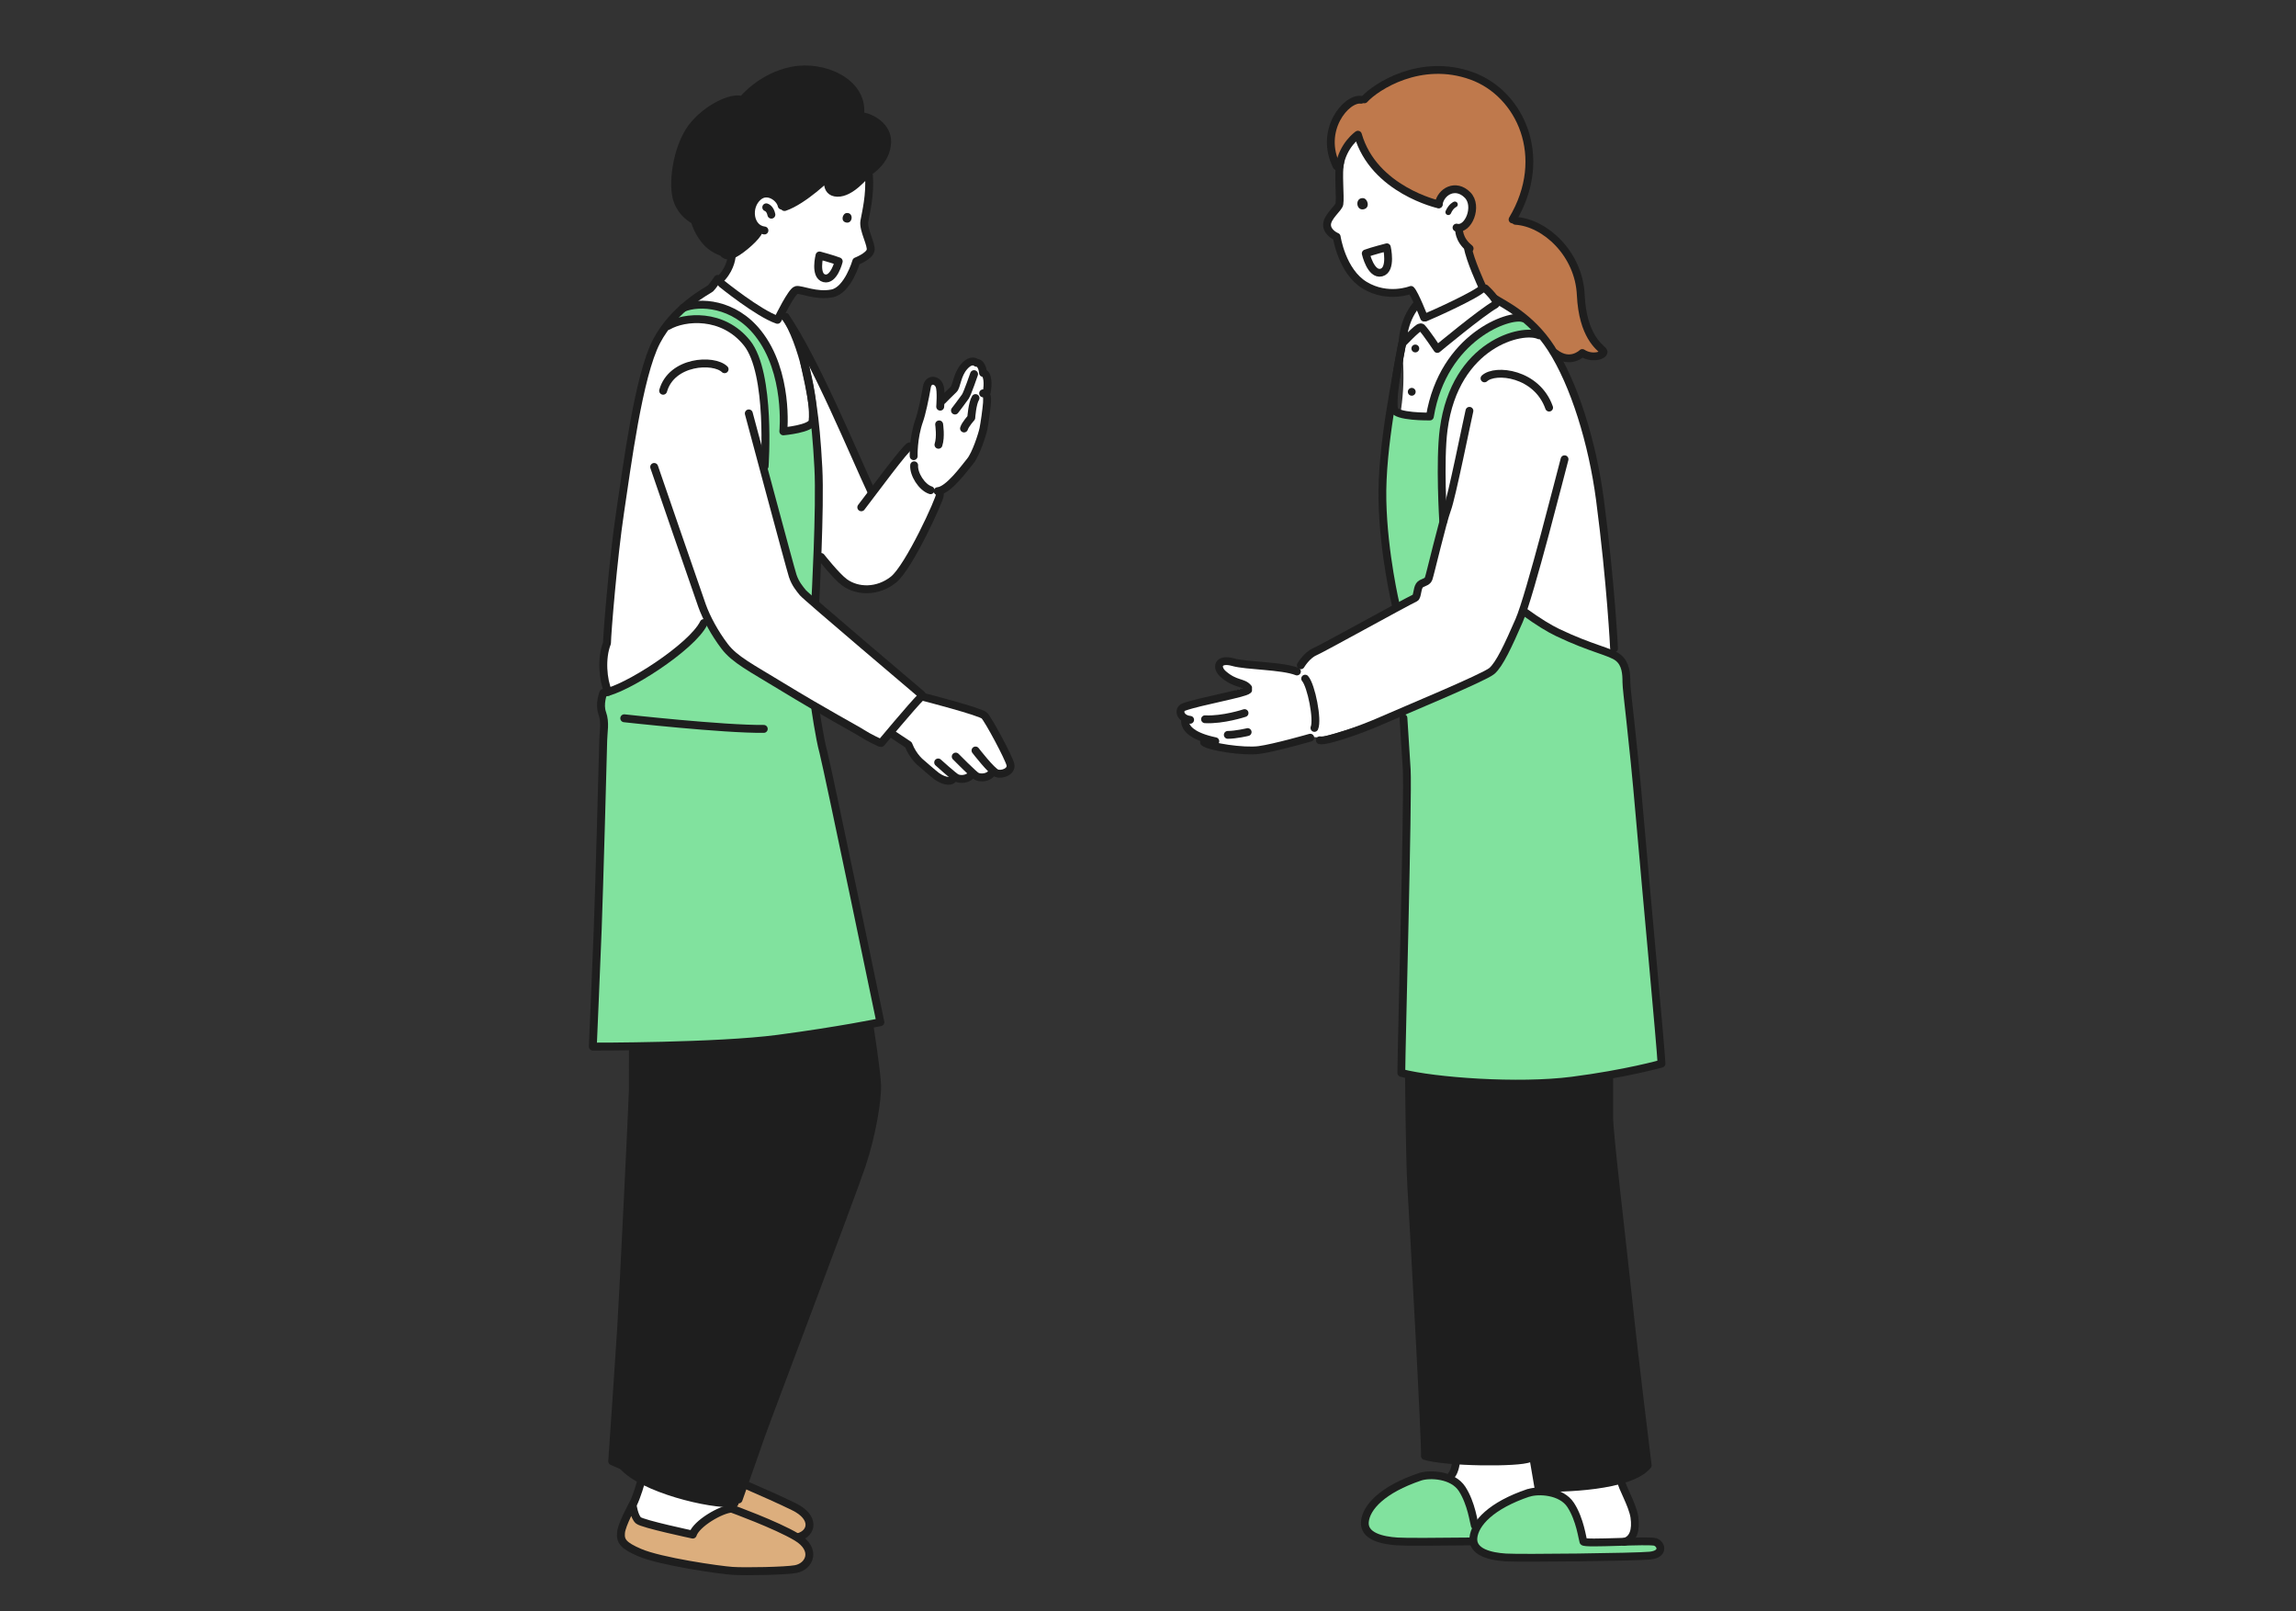 <?xml version="1.0" encoding="UTF-8"?><svg id="_レイヤー_1" xmlns="http://www.w3.org/2000/svg" viewBox="0 0 238 167"><rect x="0" y="0" width="238" height="167" fill="#333333" stroke="none"/><defs><style>.cls-1{fill:#bf794c;}.cls-2{fill:#1e1e1e;}.cls-3{fill:#fff;}.cls-4{stroke-width:.6px;}.cls-4,.cls-5,.cls-6{fill:none;stroke:#1e1e1e;stroke-linecap:round;stroke-linejoin:round;}.cls-5{stroke-width:.81px;}.cls-6{stroke-width:.82px;}.cls-7{fill:#81e29e;}.cls-8{fill:#dcae7d;}</style></defs><path class="cls-3" d="M66.53,152.78l-.96,2.87c-.27.82-.77,2.14-.5,2.46s4.42,1.69,6.56,2,5.24-2.96,5.24-2.96c0,0-1.78-2.09-2-2.6s-8.33-1.78-8.33-1.78Z"/><path class="cls-3" d="M74.36,28.8l-.69,1.13s-4.24,2.41-5.67,5.42c-1.43,3-2.91,11.38-3.4,14.68s-1.72,15.57-1.72,16.16-.25,1.28-.3,2.27.1,2.66.44,3.15,11.58.34,12.66.39c1.08.05,2.81-2.22,2.81-2.22,0,0,11.13,6.7,12.86,7.14l4.24-5.02-10.89-9.06.2-5.47s1.87,3.05,3.35,3.45c1.48.39,3.69.2,4.78-1.03s4.29-7.73,4.63-8.57-2.32-5.37-2.91-5.12-4.19,4.98-4.19,4.98c0,0-5.96-12.41-7.04-14.63s-2.17-4.04-2.17-4.04c0,0-4.88-4.14-7-3.6Z"/><path class="cls-2" d="M90.14,106.4s.74,4.7.78,6.11-.5,4.99-1.59,8.25-10.09,26.95-10.6,28.48-2.03,5.74-2.17,6.18c-7.7.67-12.01-3.49-12.01-3.49l-1.09-.47s.65-9.35.94-13.97c.21-3.33,1.18-23.52,1.2-24.48s.01-4.49.01-4.49c4.75-5.22,24.54-2.12,24.54-2.12Z"/><path class="cls-3" d="M90.07,18.18c.16,1.96-.31,3.85-.47,4.74s.79,2.45.64,3.05-1.48,1.12-1.48,1.12c0,0-.86,2.99-2.5,3.32-1.64.33-3.23-.45-3.71-.35s-1.84,2.9-1.84,2.9c0,0-.55.19-1.03-.05s-4.57-3.07-4.81-3.44-.16-.53,0-.69.89-.93.97-1.66.32-2.51.4-3.88,1.13-4.29,3.32-5.34,8.37-2.14,9.46-1.29,1.05,1.57,1.05,1.57Z"/><path class="cls-2" d="M89.32,12.04c.98.12,2.73,1.06,2.64,2.75-.1,1.95-1.79,2.91-2.04,3.13s-1.72,2.11-3.13,2.06c-1.41-.05-.86-1.77-.86-1.77,0,0-2.69,2.65-4.7,3.33,0,0-.18-1.05-1.18-1.34s-1.52.2-1.95.95.11,2.34.23,2.5.41.27.22.52c-.48.75-2.08,2.06-2.74,2.26s-.87-.28-.87-.28c0,0-.87-.25-1.53-.9-1.06-1.04-1.38-2.4-1.38-2.4,0,0-1.51-.7-1.91-2.47s.16-5.58,1.9-7.54c1.74-1.96,4.18-2.86,4.93-2.44,0,0,1.88-2.41,5.15-3.07,3.27-.66,7.35,1.18,7.08,4.42.06.24.13.28.13.28Z"/><path class="cls-7" d="M69.45,33.43l1.74-1.78s3.14-.69,5.52,1.05c2.38,1.74,3.65,4.32,4.12,6.7s.52,5.26.52,5.26c0,0,2.15-.37,2.94-.99,0,0,.64,4.98.6,8.7s-.32,10.03-.32,10.03c0,0-1.48-.88-2.06-1.72s-1.33-3.93-1.35-4.12-1.91-8.52-1.91-8.52c0,0,.09-5.71-.3-8.29s-1.67-4.53-3.33-5.6c-1.65-1.07-5.02-1.18-6.16-.71Z"/><path class="cls-7" d="M84.47,73.28s.45,3.2.86,4.68c.55,2.12,5.91,27.99,5.91,27.99,0,0-4.25.88-10.61,1.72-6.36.84-19.2.81-19.2.81,0,0,.37-8.52.51-12.19s.56-18.74.57-19.56.25-1.84-.1-2.8.11-2.11.11-2.11c2.24-.29,9.21-4.75,10.41-7.24l.2-.5s2.16,3.32,2.72,3.88,8.6,5.32,8.6,5.32Z"/><path class="cls-3" d="M94.69,46.84c.06.73.06,1.82.48,2.68s1.51,1.4,2.29,1.24,3.15-2.58,3.42-3.25,1.05-2.89,1.32-4.45.11-2.43.11-2.43c0,0,.21-.78.17-1.32s-.5-.82-.5-.82c0,0-.21-.61-.5-.86s-1.09-.19-1.47.23-.99,2.31-.99,2.31l-1.34,1.22s0-1.3-.48-1.66-1.15-.23-1.22.36-.61,2.92-.75,3.35-.63,2.41-.55,3.4Z"/><path class="cls-3" d="M95.45,72.21l-3.02,3.88,1.62.92s.79,1.64,1.38,2.15,2.13,1.58,2.59,1.78.83-.2.83-.2c0,0,1.07.26,1.43.06s.77-.51.77-.51c0,0,.55.35,1.12.22s.88-.57.88-.57c0,0,.92.28,1.32.07s.4-.75.33-.92-2.52-4.82-2.78-5.02-6.49-1.86-6.49-1.86Z"/><path class="cls-8" d="M75.86,156.37c-1.1.04-3.68,1.54-4.05,2.69,0,0-5.19-1.1-5.63-1.47s-.61-1.61-.61-1.61c0,0-1.12,2-1.2,2.89s.28,1.34,1.93,2.05c2.14.93,8.29,1.81,9.62,1.9s5.52.01,6.54-.18c1.47-.27,2.26-2.04.12-3.32s-6.75-2.95-6.75-2.95Z"/><path class="cls-8" d="M82.76,159.32c1.43-.39,1.79-2.04-.45-3.14-1.29-.64-3.44-1.59-5.05-2.29l-1.61,2.77s5.53,2.55,7.11,2.67Z"/><path class="cls-6" d="M89.32,12.04c.98.12,2.73,1.06,2.64,2.75-.1,1.95-1.79,2.91-2.04,3.13s-1.72,2.11-3.13,2.06c-1.41-.05-.86-1.77-.86-1.77,0,0-2.6,2.57-4.61,3.25"/><path class="cls-6" d="M81.03,21.31c-.17-.83-1.46-1.75-2.42-.94-1.26,1.05-.93,3.35.63,3.52"/><path class="cls-6" d="M79.43,21.49s.4.11.53.76"/><path class="cls-6" d="M78.54,24.17c-.48.75-2.08,2.06-2.74,2.26s-.87-.28-.87-.28c0,0-.87-.25-1.53-.9-1.06-1.04-1.38-2.4-1.38-2.4,0,0-1.51-.7-1.91-2.47s.16-5.58,1.9-7.54c1.74-1.96,4.18-2.86,4.93-2.44,0,0,1.88-2.41,5.15-3.07,3.27-.66,7.35,1.18,7.08,4.42"/><path class="cls-6" d="M75.85,26.49s-.02,1.16-1.03,2.29"/><path class="cls-6" d="M90.07,18.18c.16,1.96-.31,3.85-.47,4.74s.79,2.45.64,3.05-1.48,1.12-1.48,1.12c0,0-.86,2.99-2.5,3.32-1.64.33-3.23-.45-3.71-.35s-1.84,2.9-1.84,2.9"/><path class="cls-6" d="M74.82,29.41s3.79,3.07,5.77,3.74"/><path class="cls-6" d="M69.26,33.78c1.67-.97,5.65-1.37,8.17,1.77,2.52,3.14,1.83,12.77,1.83,12.77"/><path class="cls-6" d="M70.81,31.92c1.67-.7,5.26-.54,7.76,2.61,3.23,4.06,2.63,10.18,2.63,10.18,0,0,2.93-.26,3.03-1.04.28-2.09-1.11-8.43-2.82-10.82"/><path class="cls-6" d="M74.39,28.91s-.55.81-.75.99-3.73,1.93-5.59,5.49c-1.86,3.56-3.06,12.99-3.77,17.7s-1.35,12.57-1.36,13.57c-.62,1.56-.42,3.83.12,5.05"/><path class="cls-6" d="M83.37,37.6c.68,3.07,1.16,5.21,1.46,10.9.22,4.09-.32,13.9-.32,13.9"/><path class="cls-6" d="M77.62,42.85s4.28,16.01,4.55,16.83.72,1.34,1.06,1.76,12.31,10.56,12.31,10.56"/><path class="cls-6" d="M67.81,48.4s4.5,13.09,4.96,14.37,1.3,2.85,2.35,4.23,2.75,2.22,5.84,4.11c4.59,2.8,7.77,4.48,8.41,4.9s1.8.96,1.8.96"/><path class="cls-6" d="M91.34,77.01s3.15-3.78,4.12-4.76"/><path class="cls-6" d="M72.95,64.58c-1.21,2.49-8.17,6.95-10.41,7.24,0,0-.46,1.15-.11,2.11s.11,1.98.1,2.8-.43,15.88-.57,19.56-.51,12.19-.51,12.19c0,0,12.84.03,19.2-.81,6.36-.84,10.61-1.72,10.61-1.72,0,0-5.37-25.87-5.91-27.99-.41-1.48-.86-4.68-.86-4.68"/><path class="cls-6" d="M84.95,26.48s1.41.38,1.99.61c0,0-.5,2.02-1.51,1.75s-.48-2.36-.48-2.36Z"/><path class="cls-6" d="M75.11,38.27c-1.14-1.1-5.49-.87-6.37,2.23"/><path class="cls-6" d="M97.46,42.15s.13-1.64-.07-2.15c-.27-.7-1.17-.76-1.31.11-.2,1.18-.55,2.8-.79,3.46-.65,1.83-.58,3.71-.58,3.71"/><path class="cls-6" d="M97.35,43.99s.2,1.3-.07,2.11"/><path class="cls-6" d="M101.91,40.77c.37-.03.45.34.4.99s-.25,2.11-.37,2.69-.78,2.64-1.37,3.35-2.24,3.03-3.37,3.11"/><path class="cls-6" d="M101.12,41.26c-.34.54-.44,2.04-.44,2.04,0,0-.63.7-.75,1.11"/><path class="cls-6" d="M102.28,40.65c.16-.78.14-1.94-.38-2,0,0-.06-1.03-.69-1.05,0,0-.49-.48-1.26.39s-.77,2.07-1.1,2.37-1.15,1.14-1.15,1.14"/><path class="cls-6" d="M100.97,38.78s-.68,1.99-.9,2.32-1.08,1.45-1.08,1.45"/><path class="cls-6" d="M64.71,74.45s10.34,1.15,14.46,1.1"/><path class="cls-6" d="M90.14,106.4s.74,4.7.78,6.11-.5,4.99-1.59,8.25-10.09,26.95-10.6,28.48-2.03,5.74-2.17,6.18"/><path class="cls-6" d="M74.19,108.36s1.35,4.77,1.94,6.58"/><path class="cls-6" d="M75.73,113.96s-.77.82-.85,1.4-.1,1.79-.11,2.24-3.59,12.57-5.05,17.68c-1.46,5.1-5.1,16.33-5.17,16.65,2.02,2.35,9.05,4.08,11.6,3.87"/><path class="cls-6" d="M65.61,108.52s0,3.53-.01,4.49-.99,21.15-1.2,24.48c-.29,4.61-.94,13.97-.94,13.97l1.09.47"/><path class="cls-6" d="M75.86,156.37c-1.1.04-3.68,1.54-4.05,2.69,0,0-5.19-1.1-5.63-1.47s-.61-1.61-.61-1.61c0,0-1.12,2-1.2,2.89s.28,1.34,1.93,2.05c2.14.93,8.29,1.81,9.62,1.9s5.52.01,6.54-.18c1.47-.27,2.26-2.04.12-3.32s-6.75-2.95-6.75-2.95Z"/><path class="cls-6" d="M82.76,159.32c1.43-.39,1.79-2.04-.45-3.14-1.29-.64-3.44-1.59-5.05-2.29"/><path class="cls-6" d="M65.58,155.98c.46-.88.87-2.42.87-2.42"/><path class="cls-6" d="M94.76,48.23c-.07.91.79,2.29,1.7,2.58"/><path class="cls-6" d="M94.31,46.26c-.34,0-3.98,4.97-5.03,6.32"/><path class="cls-6" d="M97.43,51.27c.04.41-3.2,7.53-4.83,8.82-1.63,1.29-3.72,1.25-5.06.27-.85-.62-2.43-2.63-2.43-2.63"/><path class="cls-6" d="M81.42,32.85c3.08,4.46,7.2,14.49,8.91,18.11"/><path class="cls-2" d="M87.76,22.08c-.42.03-.68.88-.02.99s.77-1.05.02-.99Z"/><path class="cls-6" d="M95.74,72.24s5.89,1.52,6.3,1.93,2.55,4.38,2.7,5.09-.87,1.08-1.41.89-2.21-2.36-2.21-2.36"/><path class="cls-6" d="M102.75,80.19c-.35.4-1.07.49-1.5.28-.31-.15-2.18-2.05-2.18-2.05"/><path class="cls-6" d="M100.66,80.35c-.35.4-1.07.49-1.5.28-.31-.15-1.91-1.6-1.91-1.6"/><path class="cls-6" d="M98.85,80.59c-.12.49-.9.46-1.74-.13-.3-.21-1.61-1.36-1.61-1.36,0,0-.84-.63-1.33-1.9l-1.85-1.23"/><path class="cls-3" d="M167.71,153.01c.27.71,1.21,2.23,1.61,3.48s.4,3.13-.45,3.44-8.62.18-10.27.27-7.55-1.16-7.55-1.16c0,0-1.96-3.97-1.56-4.82s1.7-3.57,1.7-3.57c0,0,15.23.58,16.52,2.37Z"/><path class="cls-3" d="M138.92,16.84c-.24,1,.04,3.64-.08,4.31-.08.44-1.28,1.32-1.28,2.15,0,.84,1,1.24,1,1.24,0,0,.52,3.59,2.91,5.03,2.39,1.44,4.79.48,4.79.48.4.4,1.36,2.87,1.36,2.87,0,0,4.44-1.95,5.95-3.2,1.51-1.25.93-11.07-3.58-14.07-4.51-2.99-9.91-2.55-10.45-1.92s-.61,3.11-.61,3.11Z"/><path class="cls-3" d="M134.27,69.57c.63.27,1.25,1.34,1.56,2.5s.31,2.63.18,3.08-.36,1.16-.36,1.16c0,0,.8.18,1.34.09s5.76-1.65,6.88-2.19,10.09-4.47,10.72-4.87,12.73.09,12.73.09c0,0-.71-15.14-2.1-21.26-1.38-6.12-4.15-12.46-6.47-14.51-2.32-2.05-3.97-2.79-3.97-2.79l-1.37-1.27s-3.58,2.28-5.64,3.04l-.98-1.12s-.67.71-.89,1.16-.77,1.77-.71,2.19c.56,4.43.28,6.97-.56,10.73-.85,3.76,3.42,15.77.09,17.49-2.63,1.36-3.38,2.02-5.4,2.87s-5.02,3.61-5.02,3.61Z"/><path class="cls-2" d="M146.3,123.14c.19,2.99,1.52,27.08,1.4,27.77,1.92.62,8.38.86,11.25.26.31,1.8.52,3.03.52,3.03,2.43.09,9.5-.08,11.33-2.31,0,0-1.36-10.93-2.07-17.71-.64-6.06-1.92-16.68-1.92-18.35v-3.99c-4.72-3.23-20.76-.37-20.76-.37,0,0,.07,8.69.25,11.68Z"/><path class="cls-1" d="M141.09,10.34l.35-.04c1.2-1.32,5.82-4.35,11.13-2.43,5.01,1.81,8.1,8.38,4.23,14.88l1.47.35c2.72.8,5.42,3.73,5.6,7.47.2,4.27,1.95,5.39,2.31,5.79.36.4-1.04.96-2.15.24,0,0-1.24,1.24-2.83,0-1.83-3.51-6.24-5.6-6.24-5.6,0,0-.77-.77-.84-.97-.07-.2-.54-.3-.54-.3-.7-1.31-1.27-4.09-1.27-4.09-1.04-.64-1.11-2.08-1.11-2.08.77.1,1.17-.77,1.27-1.84.1-1.07-.37-2.04-1.74-1.98-1.37.07-1.57,1.44-1.57,1.45,0,0-6.73-1.49-8.38-7.23,0,0-1.6,1.09-1.92,3.32l-.29-.05c-1.86-3.72.98-7.1,2.53-6.89Z"/><path class="cls-7" d="M159.68,34.93s-2.87-.54-4.96.91c-2.09,1.45-4.09,4.12-4.63,6.48s-.71,9.42-.44,11.15l-1.49,6.59s-.81.2-.98.54-.24,1.15-.37,1.25-2.13,1.25-2.13,1.25c0,0-1.08-7.67-1.35-10.54s.74-10.44.74-10.44c0,0,.74.78,1.28.88s2.74.3,2.74.3c0,0,.57-3.88,3.07-6.96,2.5-3.07,5.61-3.58,6.65-3.41,0,0,1.76,1.32,1.86,1.99Z"/><path class="cls-7" d="M145.36,73.79c.16,2.41.41,5.09.46,5.97.16,2.71-.56,29.2-.56,31.44,3.43.88,12.13,1.52,17.71.8,5.59-.72,9.26-1.76,9.26-1.76-.08-1.76-1.58-17.71-2.26-25.59-.74-8.62-1.38-13.06-1.38-13.94s-.05-1.92-.85-2.55-2.77-.93-6.28-2.61c-.88-.42-2.31-1.3-3.58-2.21l-.67,2.01c-.33,1-2.08,3.75-2.88,4.29s-8.98,4.15-8.98,4.15Z"/><path class="cls-7" d="M158.46,154.74c.99-.33,3.39-.24,4.36,1.26.97,1.5,1.21,3.49,1.31,3.78s6.84-.19,7.47.05.92,1.26-.58,1.41-13.38.29-14.94.19-3.49-.53-3.35-2.04c.15-1.5,1.84-3.35,5.72-4.66Z"/><path class="cls-7" d="M152.39,159.77c-3.38.04-6.78.06-7.56,0-1.55-.1-3.49-.53-3.35-2.04s1.84-3.35,5.72-4.66c.99-.33,3.39-.24,4.36,1.26s1.21,3.49,1.31,3.78"/><path class="cls-3" d="M134.44,69.68c.78.29,1.37,1.26,1.81,2.53s.1,3.72-.13,4.05-4.59,1.34-5.79,1.47-3.05-.03-3.78-.13-1.61-.77-1.61-.77c0,0-.7-.27-1.34-.74s-.74-1.47-.74-1.47c0,0-.74-.44-.67-.9s1.61-.87,2.55-1.07,3.9-1.3,4.14-1.29-.19-.29-.43-.42-1.78-.93-1.93-1.6.32-.81.69-.71,1.41.1,1.98.27,3.58.16,5.26.78Z"/><path class="cls-5" d="M149.14,21.19s-6.73-1.49-8.38-7.23c0,0-1.6,1.09-1.92,3.32"/><path class="cls-5" d="M141.09,10.34c-1.54-.21-4.39,3.17-2.53,6.89"/><path class="cls-5" d="M149.13,21.15c.23-1.32,1.77-2.17,2.99-.94,1.14,1.14.08,3.7-1.14,3.38"/><path class="cls-4" d="M150.81,21.19s-.4.16-.68.8"/><path class="cls-5" d="M138.92,16.84c-.24,1,.04,3.64-.08,4.31-.08.44-1.28,1.32-1.28,2.15,0,.84,1,1.24,1,1.24,0,0,.52,3.59,2.91,5.03,2.39,1.44,4.79.48,4.79.48.4.4,1.36,2.87,1.36,2.87"/><path class="cls-5" d="M143.76,25.63s-1.56.4-2.19.64c0,0,.51,2.26,1.62,1.98s.57-2.62.57-2.62Z"/><path class="cls-5" d="M141.43,10.3c1.2-1.32,5.83-4.35,11.13-2.43,5.01,1.81,8.1,8.38,4.23,14.88"/><path class="cls-5" d="M157.1,22.89c3.06.19,6.56,3.4,6.76,7.67.2,4.27,1.95,5.39,2.31,5.79s-1.04.96-2.15.24c0,0-1.24,1.24-2.83,0"/><path class="cls-5" d="M153.6,29.61s-1.25-2.7-1.45-3.98"/><path class="cls-5" d="M151.25,23.74s-.11,1.06,1.09,2.02"/><path class="cls-5" d="M153.72,29.85c-.6.68-5.17,2.74-5.96,3.06"/><path class="cls-5" d="M144.7,62.76s-1.28-5.31-1.4-10.89,1.47-12.86,2.03-16.21"/><path class="cls-5" d="M158.14,63.5c1.27.92,2.44,1.64,3.32,2.06,3.51,1.68,5.48,1.97,6.28,2.61s.85,1.68.85,2.55.64,5.32,1.38,13.94c.68,7.87,2.18,23.83,2.26,25.59,0,0-3.67,1.04-9.26,1.76-5.59.72-14.28.08-17.71-.8,0-2.23.72-28.73.56-31.44-.05-.87-.19-2.94-.34-5.35"/><path class="cls-5" d="M159.54,34.76c-1.68-.8-8.71.81-9.89,9.73-.44,3.31-.05,9.55-.05,9.55"/><path class="cls-5" d="M157.89,32.99c-1.39-.5-8.29,1.89-9.67,10.18,0,0-3.61.06-3.72-.78-.25-1.81.9-6.98.9-6.98"/><path class="cls-5" d="M153.88,39.22c1.12-1.04,5.43-.56,6.7,3.03"/><path class="cls-5" d="M147.38,33.96c.49.52,1.61,2.21,1.61,2.21,0,0,4.62-3.84,6.01-4.6.5-.27-1.04-1.68-1.04-1.68"/><path class="cls-5" d="M154.92,30.93c.84.56,3.73,1.85,5.86,5.15,2.43,3.75,4.29,9.83,5.07,15.72,1.14,8.71,1.46,15.41,1.46,15.41"/><path class="cls-5" d="M147.22,33.93c-.28,0-1.84,1.66-1.84,1.66,0,0,.01-2.27,1.41-3.95"/><path class="cls-5" d="M152.32,42.58c-.24,1-1.84,8.98-2.31,10.21s-1.76,6.74-1.92,7.18-.72.36-.96.72-.21,1.17-.44,1.28c-1.32.64-9.58,5.23-10.41,5.59s-1.44,1.4-1.44,1.4"/><path class="cls-5" d="M162.18,47.6c-.32,1.16-3.59,14.16-4.71,16.72s-2.03,4.55-2.83,5.23-9.18,4.15-11.45,5.15c-2.27,1-5.75,2.19-6.38,2.03"/><line class="cls-5" x1="146.71" y1="36.12" x2="146.71" y2="36.12"/><line class="cls-5" x1="146.34" y1="40.61" x2="146.34" y2="40.61"/><path class="cls-5" d="M166.81,111.84v3.99c0,1.68,1.28,12.29,1.92,18.35.71,6.79,2.07,17.71,2.07,17.71-1.84,2.23-8.9,2.4-11.33,2.31,0,0-1.36-7.98-2.23-12.93-.55-3.07-3.19-21.54-3.67-23.94-.48-2.39-.8-4.95-.8-4.95"/><path class="cls-5" d="M146.05,111.46s.07,8.69.25,11.68c.19,2.99,1.52,27.08,1.4,27.77,2.12.68,9.77.75,10.83.25"/><path class="cls-5" d="M158.46,154.74c.99-.33,3.39-.24,4.36,1.26.97,1.5,1.21,3.49,1.31,3.78s6.84-.19,7.47.05.92,1.26-.58,1.41-13.38.29-14.94.19-3.49-.53-3.35-2.04c.15-1.5,1.84-3.35,5.72-4.66Z"/><path class="cls-5" d="M152.39,159.77c-3.38.04-6.78.06-7.56,0-1.55-.1-3.49-.53-3.35-2.04s1.84-3.35,5.72-4.66c.99-.33,3.39-.24,4.36,1.26s1.21,3.49,1.31,3.78"/><path class="cls-5" d="M168.06,153.52c0,.53,1.16,2.42,1.36,3.73.19,1.31-.1,2.33-1.07,2.57"/><path class="cls-5" d="M150.94,151.49s-.1.97-.48,1.41"/><path class="cls-2" d="M141.31,20.54c.48.04.76,1.05,0,1.16s-.86-1.24,0-1.16Z"/><path class="cls-5" d="M135.29,70.34c.64.74,1.33,4.26.96,5.11"/><path class="cls-5" d="M129.38,71.3c-.53-.64-1.28-.32-2.55-1.4-.83-.7-.6-1.72,1.01-1.26,1.39.39,5.05.35,6.6.96"/><path class="cls-5" d="M129.38,71.52c-.37.37-4.99,1.16-6.65,1.76-.65.24-.43,1.22.64,1.33"/><path class="cls-5" d="M122.84,74.81c.05.74.85,1.54,3.14,2.02"/><path class="cls-5" d="M124.81,76.94c.59.48,4.1,1.01,5.69.8s5.32-1.28,5.32-1.28"/><path class="cls-5" d="M129.01,73.91s-2.23.74-4.1.64"/><path class="cls-5" d="M129.33,75.88s-1.21.29-2.06.29"/></svg>